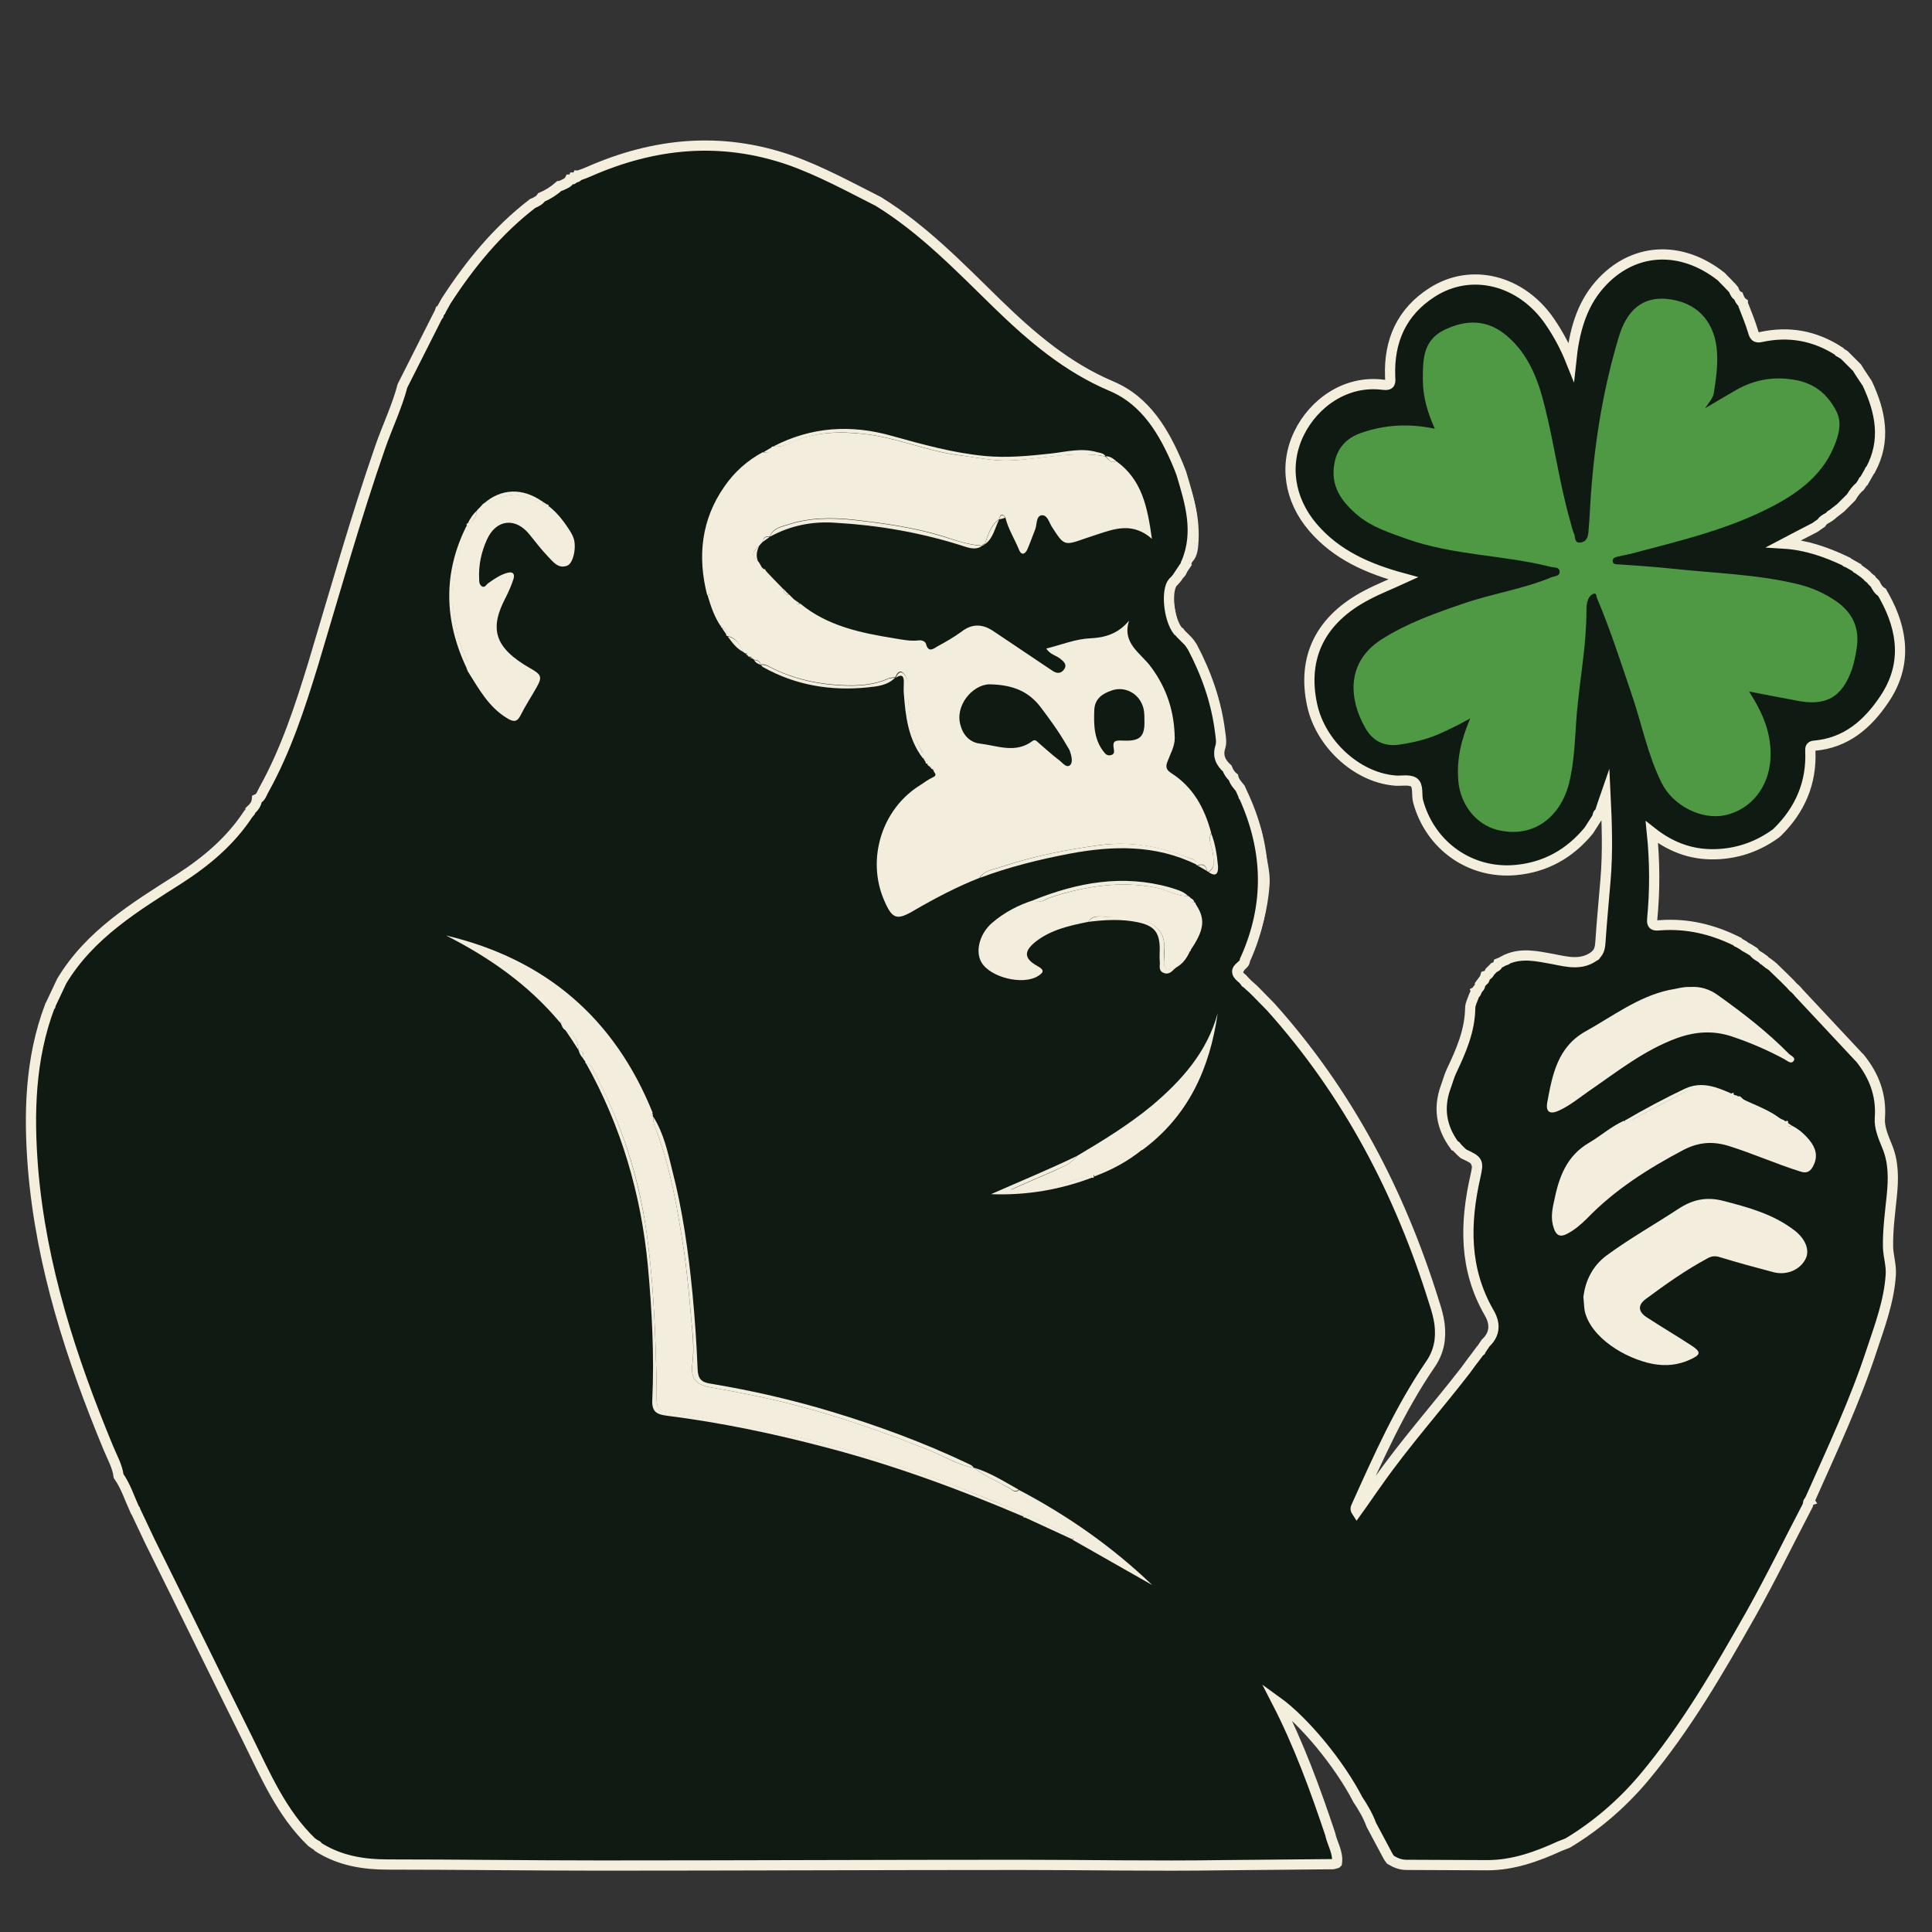 <?xml version="1.0" encoding="utf-8"?>
<svg version="1.1" id="Layer_1" xmlns="http://www.w3.org/2000/svg" xmlns:xlink="http://www.w3.org/1999/xlink" x="0px" y="0px"
	 viewBox="0 0 566.9 566.9" style="enable-background:new 0 0 566.9 566.9;" xml:space="preserve">
<rect x="0" y="0" width="566.9" height="566.9" fill="#333333" stroke="none"/>
<style type="text/css">
	.st0{fill:#0F1B12;stroke:#F4EEDD;stroke-width:3;stroke-miterlimit:10;}
	.st1{fill:#0F1B12;}
	.st2{fill:#F3EDDD;}
	.st3{fill:#F3EDDD;}
	.st4{fill:#4F9944;}
</style>
<path class="st0" d="M546.1,109.8c0.6,0.9,1.2,1.8,1.8,2.7c3.9,8.3,5.6,16.7,1,25.3c-0.2,0.1-0.3,0.2-0.3,0.4
	c-0.5,0.9-1.1,1.9-1.6,2.8c-0.2,0-0.3,0.1-0.3,0.3c-0.3,0.5-0.6,1-0.9,1.4c0,0,0,0,0,0c-1.1,0.9-1.9,2-2.6,3.2c-1,1-2.1,2.1-3.1,3.1
	c-0.9,0.7-1.8,1.4-2.7,2.1c-0.2,0-0.3,0.1-0.3,0.3c-0.9,0.7-2.1,1-2.7,2.1c0,0,0,0,0,0c-0.4,0.3-0.8,0.5-1.2,0.8
	c-0.2,0.2-0.4,0.3-0.7,0.5c-3,1.6-6.1,3.1-9.1,4.7c6.6,0.4,12.5,2.5,18.2,5.2c0,0.2,0.2,0.3,0.3,0.2c0.9,0.5,1.9,1.1,2.8,1.6
	c0,0.2,0.1,0.3,0.3,0.3c0.7,0.5,1.4,1,2.1,1.5c0.2,0.2,0.4,0.4,0.6,0.5c0.3,0.3,0.5,0.6,0.8,0.8c0.2,0.1,0.3,0.3,0.5,0.4
	c0,0,0,0,0,0c0.1,0.2,0.3,0.4,0.4,0.5c0.3,0.3,0.5,0.5,0.8,0.8c0,0,0,0,0,0c0.5,1,1,1.9,2,2.5l0,0c0.2,0.4,0.5,0.8,0.7,1.2
	c5.6,10.1,6.7,20.3,0,30.2c-4.9,7.3-11.2,12.8-20.5,13.6c-1.3,0.1-1.2,0.8-1.2,1.6c0.4,9.3-3,17.2-9.6,23.7
	c-0.2,0.2-0.4,0.4-0.7,0.6c0,0,0,0,0,0c-4.9,3.5-10.3,5.5-16.3,5.9c-7.3,0.5-13.8-1.6-19.9-6.4c0.9,8.8,0.9,17.2,0.1,25.5
	c-0.2,2.1,1,1.9,2.3,1.8c8-0.6,15.4,1.2,22.5,4.7c0,0.2,0.2,0.3,0.4,0.3c0.6,0.3,1.1,0.7,1.7,1c0,0,0.2,0.2,0.2,0.2
	c0.9,0.5,1.8,1,2.7,1.6l0,0c0.6,1,1.8,1.4,2.7,2.1c0,0.2,0.1,0.3,0.3,0.3c0.4,0.3,0.8,0.7,1.2,1c0,0,0.1,0,0.1,0
	c0.5,0.4,1,0.7,1.4,1.1c0,0,0,0,0,0c1.1,1.1,2.2,2.1,3.3,3.2c0.6,0.6,1.2,1.2,1.8,1.8c0.3,0.3,0.5,0.6,0.8,0.9
	c0.2,0.1,0.3,0.3,0.5,0.4c0,0,0,0,0,0c0.2,0.2,0.4,0.4,0.6,0.6c0,0,0,0,0,0c0.2,0.2,0.3,0.4,0.5,0.6c0,0,0,0,0,0
	c5.7,6.1,11.5,12.3,17.2,18.4c0.2,0.2,0.4,0.5,0.7,0.7l0,0c4.2,5.2,6.4,10.9,5.9,17.7c-0.2,2.7,1,5.5,2.1,8.2
	c2,4.7,1.9,9.7,1.4,14.6c-0.5,5-1.2,10-1.1,15.1c0.1,2.7,1,5.3,0.8,8.1c-0.5,7.7-3.2,14.9-5.6,22.1c-4.9,15-11.6,29.2-18,43.6
	c-0.1,0.1-0.2,0.3-0.1,0.5c-0.6,0.2-0.6,0.8-0.6,1.3c-5.6,10.7-10.9,21.6-16.8,32.1c-9.4,16.6-19,33.2-31.3,47.9
	c-6.4,7.6-13.9,14.1-22.4,19.2c-0.8,0.3-1.5,0.6-2.3,0.9c-6.8,3.1-13.7,5.6-21.3,5.6c-7.9,0-15.8-0.1-23.7-0.1
	c-1.8,0-3.2-0.6-4.7-1.5c-0.3-0.4-0.6-0.8-0.8-1.2c-1.6-3-3.2-6-4.8-9l0,0c-1-2.7-2.4-5.1-4-7.5c-5.3-10.3-15.6-22.9-23.8-28.8
	c6.6,12.8,11.3,25.8,15.7,38.9c0.6,2.9,2.4,5.4,2,8.5c0,0-0.1,0.1-0.1,0.1c-0.4,0.1-0.8,0.3-1.2,0.3c-10.8,0.1-21.6,0.2-32.4,0.3
	c-19.7,0.3-39.5-0.1-59.2-0.1c-41.1,0-82.2,0.2-123.4,0.2c-20.7,0-41.4-0.3-62.2-0.3c-7.1,0-13.8-1.1-19.9-4.8
	c-0.2-0.1-0.4-0.3-0.6-0.4c0,0-0.2-0.2-0.2-0.2c0-0.2-0.1-0.2-0.2-0.2c-0.5-0.3-1-0.6-1.5-1c-8.8-8.5-13.5-19.6-18.8-30.3
	c-9.6-19.3-19-38.6-28.6-57.9c-1.4-3-2.9-6.1-4.3-9.1c0-0.1,0-0.3-0.2-0.3c-1.5-3.3-2.6-6.8-4.7-9.8c0,0,0,0,0,0
	c-0.4-3-1.9-5.5-3-8.2c-10.9-26.3-19.7-53.3-22.1-81.9c-1.3-16.2-0.9-32.3,4.9-47.7c0.2-0.1,0.3-0.2,0.2-0.4c1.1-2.3,2.2-4.7,3.3-7
	c8.3-13.8,21.6-21.8,34.6-30.1c7.9-5.1,14.9-11,20.1-18.9c0.2-0.2,0.3-0.4,0.5-0.6c0.2-0.1,0.2-0.3,0.2-0.5c1-0.9,1.8-1.9,1.9-3.3
	c0,0,0,0,0,0c1.2-0.5,1.4-1.7,2-2.7c6.5-11.7,10.6-24.3,14.5-37c6.4-21.3,12.4-42.7,19.7-63.7c2.1-6,4.9-11.8,6.5-17.9c0,0,0,0,0,0
	c3.5-6.9,6.9-13.7,10.4-20.6c0.2,0,0.2-0.1,0.2-0.3c0.1-0.3,0.3-0.6,0.4-0.9c0.2,0,0.3-0.2,0.3-0.4c0.5-0.9,1-1.8,1.5-2.7
	c7-10.8,15.1-20.7,25.4-28.6c1-0.4,2-0.9,2.6-1.8c0,0,0,0,0,0c1.9-0.8,3.6-1.9,5.2-3.3c0.2,0,0.3,0,0.5-0.1c1-0.5,2.1-0.8,2.6-1.8
	c0.2,0,0.4,0,0.5-0.1c0.5,0.1,0.6-0.2,0.7-0.5c0.2,0,0.4,0,0.5-0.1c0.5,0.1,0.6-0.2,0.7-0.5c0.2,0,0.4,0,0.5-0.1
	c0.9-0.3,1.7-0.6,2.6-1c19.3-8.5,38.9-10.4,59.1-3.4c9,3.2,17.4,7.8,25.9,12.1c13.3,8.2,24,19.4,35.1,30.2
	c9.9,9.6,20.3,18.5,33.3,24c10.2,4.3,15.5,13.5,19.6,23.2c0.3,0.8,0.6,1.5,0.9,2.3c2.6,8.6,5.3,17.3,1.5,26.3
	c-0.1,0.1-0.2,0.3-0.1,0.5c-0.9,1.3-1.7,2.6-2.6,3.9c-0.2,0.2-0.3,0.4-0.5,0.6c-0.2,0.2-0.4,0.5-0.7,0.7c0,0,0,0,0,0
	c-2.1,2.4-1.3,10.8,1.4,14.3c0.2,0.1,0.3,0.3,0.5,0.4c0,0,0,0,0,0c0.1,0.2,0.3,0.3,0.4,0.5c0.7,0.7,1.4,1.4,2.1,2.1
	c0.2,0.2,0.3,0.4,0.5,0.6c0.3,0.4,0.5,0.8,0.8,1.2c4.1,7.8,7,16,8.1,24.8c0.2,1.5,0.5,3.1,0.1,4.4c-0.9,2.7,0.1,4.7,2,6.4
	c0.4,1,0.9,1.9,1.8,2.6c0,0,0,0,0,0c0.3,1.3,1.2,2.2,2,3.2c0,0,0,0,0,0c0.3,0.7,0.6,1.3,0.9,2c0,0.2,0,0.3,0.2,0.4
	c7.2,15.9,7.6,31.8,0.4,47.8c-0.1,0.1-0.2,0.3-0.1,0.5c-0.3,1.6-4,2.3-1.3,4.7c0.2,0.2,0.4,0.4,0.6,0.5c0.3,0.3,0.5,0.6,0.8,0.9
	c0,0.2,0.1,0.3,0.3,0.3c0.8,0.8,1.7,1.5,2.5,2.3l0.1-0.1c0,0-0.1,0.1-0.1,0.1c1.6,1.6,3.1,3.2,4.7,4.8
	c22.6,25.2,37.9,54.4,47.9,86.6c0.7,2.1,1.3,4.2,1.6,6.4c0.5,4.2-0.1,8-2.6,11.7c-9,13.1-15.4,27.6-21.9,42
	c-0.2,0.4-0.2,0.8,0.2,1.4c2.1-2.9,4.1-5.9,6.2-8.8c8-11.4,17.3-21.8,25.8-32.8c0.9-1.2,1.7-2.4,2.6-3.5c0.5-0.7,1-1.3,1.5-2
	c0.2,0,0.3-0.1,0.3-0.3c0.5-0.7,0.9-1.4,1.4-2.1l0,0c2.9-2.7,2.9-5.8,1-9c-7.3-12.7-7.1-26.1-4-39.8c1-4.5,0.9-4.7-3.4-6.7
	c0,0,0,0,0,0c-0.2-0.2-0.5-0.4-0.7-0.6c0,0,0,0,0,0c-0.3-0.3-0.6-0.6-0.9-0.9c0,0-0.2-0.2-0.2-0.2c-0.1-0.2-0.2-0.3-0.4-0.4
	c0-0.2-0.1-0.3-0.3-0.3l-0.2-0.1c-3.9-5.3-4.8-11-2.6-17.1c0.6-1.6,1-3.2,1.7-4.7c2.8-5.9,5.4-11.8,5.5-18.5c0-1.2,0.7-2.4,1.1-3.6
	c0.1-0.2,0.2-0.5,0.3-0.7c0.3,0,0.4-0.2,0.3-0.5c0.2-0.1,0.3-0.2,0.3-0.4c0,0,0.1-0.2,0.1-0.2c0.3-0.5,0.9-0.8,0.8-1.5
	c0.3-0.4,0.5-0.7,0.8-1.1c0.7-0.2,0.5-0.9,0.7-1.4c0,0,0,0,0,0c0.7-0.2,1.1-0.6,1.4-1.3c0.4-0.4,0.8-0.8,1.2-1.2
	c0.7-0.2,1.1-0.6,1.3-1.3c0,0,0,0,0,0c0.2-0.1,0.5-0.1,0.7-0.2c0.2-0.1,0.3-0.2,0.5-0.3c0.3-0.1,0.6-0.3,0.8-0.4
	c0.2,0.1,0.3,0,0.4-0.2c4.5-2,9-0.9,13.5-0.1c4.1,0.8,8.4,2,12.3-0.9c0.2,0,0.3-0.1,0.3-0.3c1.1-1,1.3-2.3,1.4-3.7
	c0.4-6.1,1-12.2,1.5-18.3c0.7-8.3,0.4-16.6,0-24.9c-0.6,1.7-1.1,3.5-1.7,5.2c0,0,0,0,0,0c-0.6,0.2-0.6,0.8-0.7,1.3c0,0,0,0,0,0
	c-0.8,1.3-1.7,2.6-2.5,3.9c-5.6,6.8-12.7,10.8-21.5,11.6c-13.3,1.2-25.1-7.2-28.6-20.2c-0.5-1.9,0.2-4.6-1.3-5.6
	c-1.5-0.9-3.9-0.2-5.9-0.5c-11-1.1-21.5-10.9-23.9-22.2c-3-14,2.5-25.1,16.1-32.2c3.4-1.8,7-3.2,10.7-4.9
	c-10.3-2.8-19.6-6.8-26.6-15c-6.9-8.1-8.5-18.4-4-27.6c4.3-8.8,13.7-15.6,24.6-14.2c2.4,0.3,2.2-0.8,2.1-2.4
	c-0.4-10.5,3.4-19,12.3-24.7c11.5-7.4,26.2-3.6,34.5,8.5c2.4,3.5,4.5,7.3,6.3,11.8c0.9-8.6,2.9-16.3,8.3-22.5
	c9.6-11,23.8-11.9,35.8-2.4c0.8,0.9,1.7,1.7,2.5,2.6c0.4,0.4,0.8,0.8,1.1,1.2c0.3,0.8,0.6,1.5,1.4,1.9c0,0,0,0,0,0
	c0.3,0.8,0.6,1.5,1.3,2c0,0.2,0,0.3,0.1,0.5c1,2.6,2.1,5.2,2.9,7.9c0.4,1.4,0.8,1.9,2.3,1.6c8.2-1.8,15.8-0.4,22.8,4.1
	c0,0.2,0.1,0.3,0.3,0.3c0.5,0.3,0.9,0.6,1.4,0.9c1.2,1.2,2.5,2.5,3.7,3.7C545.6,109,545.8,109.4,546.1,109.8z"/>
<path class="st1" d="M220.7,193.2L220.7,193.2c0.2,0.1,0.5,0.3,0.7,0.5l0,0c0.4,0.8,1.1,1.1,1.9,1.4l0,0c0.3,0.3,0.6,0.6,0.9,0.8
	c9.6,5.3,19.9,7,30.6,5.9c2.8-0.3,5.9-0.7,8.1-2.9l0,0c1.6-1.1,2.5-0.8,2.5,1.3c0,1-0.1,2.1,0,3.1c0.5,6.8,1.3,13.5,5.6,19.1l0,0
	c0.3,0.5,0.6,1,0.9,1.5c0,0.2,0.1,0.3,0.4,0.3l0.1,0.1c0.1,0.2,0.3,0.3,0.4,0.5c0.3,0.3,0.6,0.5,0.8,0.8l0,0
	c0.2,0.2,0.4,0.4,0.6,0.6c0.4,0.7,1.2,1.3-0.2,1.9c-1.3,0.6-2.5,1.5-3.7,2.3c-11.2,6.9-15.8,21.6-10.6,33.7c2.4,5.6,3.7,6.2,8.9,3
	c6.1-3.7,12.4-6.9,19.1-9.5c8.6-3.2,17.4-5.4,26.3-7.1c12.7-2.4,25.3-2.7,37.3,3.2c0,0.2,0.2,0.3,0.4,0.2c0.9,0.5,1.9,1.1,2.8,1.6
	c0,0.2,0.2,0.3,0.4,0.3c2.1,1.4,2.9,0.6,2.7-1.6c-0.3-3.3-0.8-6.6-2-9.7c-1.9-7.2-5.3-13.5-11.8-17.6c-1.5-1-1.6-1.8-1-3.4
	c0.8-2.2,2.2-4.3,2.1-6.8c-0.1-7.7-2.4-14.6-6.9-20.8c-3-4.1-8.8-6.9-6.5-13.7c-3.1,3.8-7,5-11.4,5.2c-4.4,0.2-8.5,1.9-12.9,3
	c1.1,1.7,2.8,2,4,2.9c1,0.8,2.3,1.6,1.3,3.1c-0.8,1.3-2.2,1.5-3.5,0.5c-0.7-0.5-1.4-0.9-2.1-1.4c-5.1-3.4-10.1-6.8-15.2-10.2
	c-3.1-2.1-6.1-2.2-9.3,0.1c-2.2,1.6-4.6,3-7,4.3c-1.2,0.7-2.8,2.1-3.5-0.7c-0.2-0.8-1.2-1.1-2.1-1c-2.5,0.2-4.8-0.3-7.2-0.6
	c-9.9-1.5-19.6-3.6-27.6-10.2c-0.4-0.3-0.7-0.6-1.1-0.8l0,0.1c-0.3-0.2-0.5-0.4-0.8-0.6c-0.4-0.4-0.8-0.8-1.2-1.2
	c-0.5-0.5-1.1-1-1.6-1.6l-0.1-0.1c-1.8-1.9-3.6-3.7-5.4-5.6c0-0.2-0.1-0.3-0.3-0.3c-0.3-0.3-0.6-0.5-0.9-0.8
	c-0.2-0.4-0.5-0.8-0.7-1.2c-0.9-1.7-0.6-3.4,0.2-5c0.4-0.4,0.8-0.8,1.1-1.2c0.6-0.5,1.3-0.9,1.9-1.4l0,0c6-3.3,12.5-4.6,19.4-4.2
	c12.4,0.7,24.5,2.8,36.4,6.5c2.1,0.7,4.3,1.8,6.6,0.3l0,0c0.3-0.2,0.5-0.3,0.8-0.5c0-0.1-0.1-0.1-0.1-0.2c0,0.1,0.1,0.1,0.1,0.2
	c2.4-1.8,2.8-4.8,4.2-7.3c0,0,0,0,0,0c0.6-0.2,1.2-0.3,1.8-0.5c0.8,3.4,2.7,6.3,4,9.5c0.7,1.6,1.7,1.5,2.4,0c0.9-2,1.6-4.1,2.4-6.1
	c0.5-1.4,0.2-3.7,1.8-4c1.7-0.3,2.1,2,3,3.3c3.6,5.6,3.6,5.6,9.8,3.5c1.2-0.4,2.4-0.8,3.6-1.2c5.2-1.7,10.5-3.6,16,1.3
	c-1.3-9.4-2.9-17.5-10.5-22.8c-0.9-0.8-1.9-1.5-3.1-1.4l0,0c-0.6-0.9-1.5-1-2.4-1.3c-4.6-1.4-9.2-0.2-13.8,0.4
	c-6.4,0.7-12.8,1.3-19.2,0.7c-9.3-0.9-18.3-3.4-27.3-5.9c-12-3.3-23.6-2.7-34.8,3.1c0,0-0.2,0.1-0.2,0.1c-0.9,0.5-1.8,1.1-2.7,1.6
	c-4.6,2.4-8.3,5.9-11.2,10c-6.8,9.7-8,20.5-5.1,31.9c1,3.4,2.1,6.7,4.2,9.6l0,0c0.5,0.7,0.9,1.4,1.4,2.1c0,0.2,0.1,0.3,0.3,0.3
	c1.2,1.9,2.6,3.6,4.6,4.6c0.2,0.2,0.4,0.3,0.6,0.5c0.3,0.3,0.7,0.6,1,0.9l0.2,0.1C220.1,193,220.4,193.1,220.7,193.2z"/>
<path class="st1" d="M161,148.4c0-0.2-0.1-0.4-0.3-0.4c-0.5-0.3-1-0.6-1.4-0.9l0,0c-6-4.2-12.4-3.9-17.4,0.7
	c-0.6,0.6-1.2,1.2-1.8,1.9c-1.3,1.1-2.1,2.5-2.8,3.9c-0.2,0-0.3,0.2-0.3,0.4c-7.1,14-6.7,28.1,0,42.1c0.2,0.4,0.3,0.8,0.5,1.1
	c3.3,5,6.2,10.3,11.5,13.6c1.8,1.1,2.9,1.1,3.9-1c1.4-2.8,3.2-5.4,4.7-8.2c1.7-3.1,1.2-3.7-1.9-5.5c-10.7-6.1-12-11.7-7.2-20.8
	c0.9-1.8,1.8-3.6,2.3-5.5c0.4-1.4-0.1-2.2-1.9-1.7c-2.1,0.6-3.8,1.7-5.5,3c-0.6,0.4-1,1.4-1.8,1c-0.8-0.4-0.9-1.3-0.9-2.2
	c-0.2-4.1,0.7-7.9,2.3-11.6c2.7-6,8.5-6.6,12.6-1.3c1.6,2.1,3.2,4.2,5.1,6.1c1.5,1.6,3.1,3.8,5.8,2.9c1.9-0.7,2.8-5.6,1.9-8.1
	c-0.2-0.6-0.5-1.2-0.8-1.7C165.7,153.3,163.8,150.6,161,148.4L161,148.4z"/>
<path class="st1" d="M523.9,329.1c-0.2-0.1-0.5-0.1-0.7-0.2l0,0c-3.7-3.3-8.5-4.7-12.8-6.9c-0.1-0.1-0.3-0.2-0.4-0.1
	c-0.3-0.8-1.1-0.5-1.6-0.9c-0.1-0.1-0.2-0.2-0.3-0.1c-4.3-1.9-8.8-3.7-13.5-1.5c-6.1,2.9-12.1,6-17.9,9.5l0,0
	c-0.2,0-0.4,0.1-0.5,0.2c-3.7,1.7-6.6,4.4-10.1,6.4c-6.7,3.9-9,10.2-10.3,17.2c-0.5,2.6-0.9,5.1-0.1,7.8c0.8,2.3,2,2.8,4,1.7
	c2.2-1.1,4.1-2.7,5.7-4.4c8.3-8.5,18-14.7,28.4-20.2c4.5-2.4,8.5-2.7,13.4-1.1c7,2.2,13.7,5.2,20.7,7.4c2.3,0.7,3.3-0.1,4.1-1.9
	c1.2-2.7,0.5-5.2-1.3-7.3c-1.4-1.7-3.1-3.2-5.1-4.2c-0.4-0.3-0.9-0.6-1.3-0.9C524.4,329.1,524.2,329,523.9,329.1z"/>
<path class="st1" d="M164.7,300.6L164.7,300.6c0.2,0.7,0.6,1.5,1.3,1.9l0,0c1.3,1.9,2.5,3.9,3.8,5.8l0,0c0.2,1,0.7,1.8,1.4,2.5l0,0
	c0.2,0.3,0.4,0.6,0.6,0.8c-0.1,0.2,0,0.3,0.1,0.4c10.4,18.5,16.2,38.5,18.2,59.6c1.2,13,1.9,26.2,1.3,39.3c-0.2,3.6,1.3,4.3,4.2,4.7
	c15.9,2,31.6,5.3,47.1,9.4c19.7,5.2,38.8,12.2,57.6,20.2c0.1,0.1,0.2,0.2,0.3,0.2c4.7,2.2,9.4,4.4,14,6.6
	c7.8,4.4,15.6,8.9,23.4,13.3c-11.7-11.3-24.9-20.4-39.1-27.9c-4.3-2.4-8.5-5.1-13.3-6.5l0,0c-0.4-0.8-1.3-1-2-1.4
	c-12.9-6.1-26.2-11-39.8-15.1c-11.6-3.5-23.5-6.2-35.4-8.2c-2.7-0.5-3.7-1.4-3.8-4.3c-0.3-7.4-0.8-14.7-1.5-22.1
	c-1.1-12.3-2.9-24.4-6-36.4c-1.4-5.3-2.5-10.8-5.5-15.5c0,0,0,0,0,0c-0.1-0.4-0.1-0.8-0.2-1.2c-11.2-27.8-31.5-45.1-60.6-52
	c12.6,6.4,24.1,14.4,33.3,25.4C164.4,300.1,164.6,300.3,164.7,300.6z"/>
<path class="st1" d="M349.3,263.5c-0.2-0.2-0.5-0.4-0.7-0.6l0,0c-1.4-1.5-3.4-1.9-5.3-2.4c-13.8-3.9-27-1.6-40,3.7
	c-4.5,1.4-8.7,3.6-12.3,6.7c-3.7,3.2-5,8.3-3.1,11.6c2.6,4.4,12,6.7,16.4,4.1c2.2-1.3,1.9-2-0.1-3.1c-3.9-2.2-4-4.4-0.4-7.1
	c4.5-3.5,10-4.7,15.4-5.8c4.8-0.6,9.6-0.9,14.4,0.1c4.9,1,6.5,2.9,6.5,7.9c0,1.2-0.1,2.3,0,3.5c0.1,1.2-0.7,2.8,1.2,3.5
	c1.6,0.6,2.4-0.5,3.4-1.5l0,0c2.3-1,3.6-2.9,4.5-5.1l0,0c4.3-6.3,4.6-9.5,1.3-14.2l0,0C350.3,264.1,349.9,263.7,349.3,263.5
	L349.3,263.5z"/>
<path class="st1" d="M321.1,345.2c5.1-1.9,9.8-4.5,14-7.9c13.6-10,19.9-24,22.2-40.2c-3.1,11.5-10.6,19.8-19.4,27.2
	c-6.8,5.7-14.4,10.2-21.9,14.7c-8.3,4-16.8,7.6-25.2,11.2c10.4,0.4,20.3-1.3,30-5l0.3,0L321.1,345.2z"/>
<path class="st1" d="M513.2,202.9c5.1,1,9.3,1.8,13.5,2.7c8.9,1.9,13.9-0.8,16.7-9.4c0.6-1.9,1-3.9,1.3-5.9
	c0.9-5.8-1.1-10.4-5.9-13.7c-3.6-2.5-7.5-4.2-11.8-5.2c-11.9-2.7-24.1-3.1-36.1-4.4c-5.3-0.6-10.7-0.9-16.1-1.3
	c-0.7-0.1-1.6,0-1.7-1c0-0.9,0.9-1.1,1.6-1.3c1.2-0.3,2.5-0.5,3.7-0.8c14.3-3.8,28.7-7.1,41.9-14.1c8-4.3,14.9-9.6,18.2-18.5
	c1.2-3.2,1.7-6.4,0.1-9.5c-2.4-4.6-6-7.7-11.4-8.8c-6.4-1.3-12.4-0.3-18,2.9c-2.8,1.6-5.5,3.2-9,5.3c1.4-2,2.4-3.1,2.6-4.6
	c0.7-4.4,1.3-8.7,0.8-13.2c-1-8.3-6.2-13.5-14.7-14.3c-7-0.6-11.6,3.2-14.1,11.5c-4.8,16.1-7.3,32.5-8.3,49.2
	c-0.2,2.5-0.4,5.1-0.5,7.6c-0.1,1.6-0.7,3-2.4,3.2c-1.7,0.2-1.3-1.6-1.8-2.5c-0.5-1.1-0.8-2.4-1.1-3.6c-3.2-11.1-4.7-22.5-7.5-33.7
	c-2-7.8-4.8-15.4-11.2-20.9c-5.7-4.8-11.8-4.9-18.3-1.7c-6.4,3.1-6.4,8.8-6.3,14.6c0,5,1.4,9.7,3.5,14.4c-7.6-1.6-14.8-1.2-21.8,1.3
	c-4.1,1.5-6.7,4.2-7.6,8.6c-1.4,6.9,2.1,11.6,6.9,15.6c4.1,3.4,9.2,5,14.2,6.8c13.6,4.8,28.3,4.7,42.2,8.2c1,0.3,2.5,0,2.7,1.2
	c0.3,1.7-1.5,1.5-2.4,1.9c-8.4,3.5-17.5,4.8-26.1,7.8c-8.2,2.8-16.3,5.7-23.7,10.4c-10.9,7-9.2,18.1-5,25.6c2.2,4,5.5,5.9,10.2,5.3
	c4-0.6,7.8-1.5,11.6-3.1c2.9-1.3,5.8-2.6,9.2-4.6c-2.7,6.2-4,12-3.5,18.2c0.6,7,5.2,12.9,11.4,14.5c10.7,2.8,18.5-3.9,21-13.3
	c1.8-6.9,1.7-14,2.4-21.1c0.9-9.9,2.8-19.8,2.8-29.8c0-1.4,0.1-2.8,0.8-4c0.3-0.5,0.9-1,1.4-1.1c0.9-0.1,0.7,0.8,0.9,1.3
	c3.9,9.1,6.9,18.6,10.1,28c3,8.7,4.7,17.8,8.8,26.1c3.3,6.8,11.8,11.1,18.7,9.6c7.7-1.7,12.8-8.3,13.3-16.5
	C519.9,215.6,517.5,209.5,513.2,202.9z"/>
<path class="st1" d="M464.6,380.5c0.2,1.9,0.1,3,0.4,4.2c1.9,7.8,11.8,14,19.9,15.5c3.8,0.7,7.6,0.4,11.1-1.3
	c3.1-1.5,3.2-2.2,0.3-4.1c-4.3-2.8-8.7-5.4-13-8.2c-2.6-1.7-2.7-3.7-0.3-5.5c5.7-4.3,11.6-8.4,17.9-11.8c1.2-0.6,2.3-0.9,3.8-0.4
	c5.2,1.6,10.4,3,15.7,4.4c4,1,7.9-0.6,9.4-3.9c1.3-2.6,0-5.9-3.3-8.4c-6.1-4.7-13.4-6.7-20.7-8.6c-5-1.3-9-0.6-13.3,2.3
	c-7,4.6-14.4,8.7-21.1,13.7C467.1,371.6,465.2,376.1,464.6,380.5z"/>
<path class="st1" d="M496,289.6c-2.2-0.1-4.2,0.6-6.2,1c-9.1,2-16.5,7.7-24.4,12.1c-8.3,4.6-9.8,12.8-11.3,20.9
	c-0.5,2.9,0.9,3.5,3.6,2.3c3.2-1.5,5.8-3.8,8.7-5.7c8.3-5.7,16.2-12,25.8-15.5c5.3-1.9,10.5-2.3,16-0.5c5.4,1.8,10.5,4,15.5,6.7
	c0.8,0.4,1.9,1.6,2.7,0.5c0.7-1-0.8-1.5-1.4-2.1c-6.3-6.5-13.4-11.9-20.7-17.1C501.8,290.4,499,289.4,496,289.6z"/>
<path class="st2" d="M429.9,339.1c4.3,2,4.4,2.2,3.4,6.7c-3.1,13.7-3.3,27.1,4,39.8c1.9,3.3,1.9,6.3-1,9c3.2-6.6-1.9-11.5-3.6-17.1
	c-1.2-4.1-2.3-8.2-2.3-12.6c-0.1-5,0.1-10,0.7-14.9c0-0.3-0.1-0.7,0.1-0.9C433.1,345.4,432.7,342.1,429.9,339.1z"/>
<path class="st2" d="M365.7,282c7.2-16,6.8-31.9-0.4-47.8c1.1-0.3,1.3,0.7,1.5,1.3c1.3,3.5,3.3,6.7,3.8,10.6
	c0.6,4.6,2.3,9.1,1.9,13.8c-0.5,6.9-2.3,13.5-4.9,19.9C367.3,280.7,367,281.9,365.7,282z"/>
<path class="st2" d="M348.6,165.7c3.8-9,1.1-17.6-1.5-26.3c-0.2-0.8-0.6-1.6-0.9-2.3c0.6-0.4,0.8-0.1,1.1,0.5
	c2.9,7.2,5,14.5,4.3,22.4C351.4,162.3,350.9,164.6,348.6,165.7z"/>
<path class="st2" d="M128.9,93.2c-3.5,6.9-6.9,13.7-10.4,20.6c-0.1-2.1,0.7-4,1.6-5.7c2.2-4.6,4.6-9,6.9-13.5
	C127.4,93.7,127.4,92.4,128.9,93.2z"/>
<path class="st2" d="M346,185.7c-2.7-3.5-3.5-11.9-1.4-14.3C343.5,176.3,345.5,180.9,346,185.7z"/>
<path class="st2" d="M373.2,296c-1.6-1.6-3.1-3.2-4.7-4.8C371.6,291.4,372.4,293.7,373.2,296z"/>
<path class="st2" d="M364.3,287.2c-2.8-2.4,1-3.1,1.3-4.7C366,284.3,364,285.5,364.3,287.2z"/>
<path class="st2" d="M345.8,170.1c0.9-1.3,1.7-2.6,2.6-3.9C348.5,168.1,347.9,169.6,345.8,170.1z"/>
<path class="st2" d="M131.3,88.9c-0.5,0.9-1,1.8-1.5,2.7C129.2,90.1,129.6,89.2,131.3,88.9z"/>
<path class="st2" d="M362.3,228.8c-0.9-0.7-1.5-1.6-1.8-2.6C362.4,226.1,362.2,227.6,362.3,228.8z"/>
<path class="st2" d="M364.2,232c-0.8-1-1.6-1.9-2-3.2C363.9,229.2,364.5,230.3,364.2,232z"/>
<path class="st2" d="M368.5,291.2c-0.8-0.8-1.7-1.5-2.5-2.3C367.7,288.7,368.3,289.8,368.5,291.2z"/>
<path class="st2" d="M434.5,397c-0.5,0.7-1,1.3-1.5,2C432.8,397.7,432.9,396.7,434.5,397z"/>
<path class="st2" d="M349.1,188.7c-0.7-0.7-1.4-1.4-2.1-2.1C348.6,186.4,348.9,187.4,349.1,188.7z"/>
<path class="st2" d="M436.2,394.5c-0.5,0.7-0.9,1.4-1.4,2.1C434.4,395.3,434.9,394.7,436.2,394.5z"/>
<path class="st2" d="M437.6,285.9c-0.2,0.7-0.7,1.1-1.4,1.3C436.2,286.3,436.7,285.9,437.6,285.9z"/>
<path class="st2" d="M434.8,289.6c0.1,0.7-0.5,1-0.8,1.5C433.6,290.3,433.9,289.8,434.8,289.6z"/>
<path class="st2" d="M365.1,233.9c-0.3-0.7-0.6-1.3-0.9-2C365.2,232.2,365.8,232.8,365.1,233.9z"/>
<path class="st2" d="M440.1,283.3c-0.2,0.7-0.6,1.1-1.3,1.3C438.7,283.8,439.2,283.3,440.1,283.3z"/>
<path class="st2" d="M350.4,190.5c-0.3-0.4-0.5-0.8-0.8-1.2C350.4,189.4,351.3,189.3,350.4,190.5z"/>
<path class="st2" d="M530.8,442c0-0.5,0-1.1,0.6-1.3C531.1,441.1,532.2,442.1,530.8,442z"/>
<path class="st2" d="M442.1,282.5c-0.3,0.1-0.6,0.3-0.8,0.4C441.1,281.9,441.6,282.3,442.1,282.5z"/>
<path class="st2" d="M365.7,288.6c-0.3-0.3-0.5-0.6-0.8-0.9C365.4,287.8,366,287.8,365.7,288.6z"/>
<path class="st2" d="M428.3,337.6c0.3,0.3,0.6,0.6,0.9,0.9C428.7,338.5,428.2,338.4,428.3,337.6z"/>
<path class="st2" d="M436.3,287.1c-0.1,0.5,0,1.2-0.7,1.4C435.6,287.9,435.7,287.4,436.3,287.1z"/>
<path class="st2" d="M433.2,292.1c-0.1,0.2-0.2,0.5-0.3,0.7c-0.1-0.3-0.2-0.5-0.2-0.8C432.9,292.1,433.1,292.1,433.2,292.1z"/>
<path class="st2" d="M129.5,92c-0.1,0.3-0.3,0.6-0.4,0.9C128.9,92.4,128.6,91.9,129.5,92z"/>
<polygon class="st2" points="346.6,186.1 346.5,186.1 346.7,186 "/>
<path class="st2" d="M427.3,336.7l0.2,0.1c-0.1,0.1-0.1,0.1-0.2,0.1c0,0-0.1-0.1-0.1-0.1C427.2,336.8,427.3,336.7,427.3,336.7z"/>
<polygon class="st2" points="527.7,291 527.6,290.9 527.8,290.8 "/>
<path class="st2" d="M433.9,291.3c0,0.2-0.1,0.3-0.3,0.4C433.3,291.3,433.6,291.2,433.9,291.3z"/>
<path class="st2" d="M429.2,338.5c0.2,0.2,0.5,0.4,0.7,0.6C429.7,338.9,429.4,338.7,429.2,338.5z"/>
<path class="st2" d="M528.2,291.6C528.2,291.6,528.2,291.5,528.2,291.6c0-0.1,0.1-0.2,0.1-0.2C528.3,291.4,528.2,291.5,528.2,291.6z
	"/>
<path class="st2" d="M344.6,171.4c0.2-0.2,0.4-0.5,0.7-0.7C345,170.9,344.8,171.2,344.6,171.4z"/>
<path class="st2" d="M168.8,52.7c-0.1,0.3-0.3,0.6-0.7,0.5C168.3,53,168.5,52.8,168.8,52.7z"/>
<path class="st2" d="M546,310.7c-0.2-0.2-0.4-0.5-0.7-0.7C545.6,310.2,545.8,310.5,546,310.7z"/>
<path class="st2" d="M440.7,283.2c-0.2,0.1-0.5,0.1-0.7,0.2C440.2,283.1,440.4,282.9,440.7,283.2z"/>
<path class="st3" d="M93.5,542.3c0,0,0.2,0.2,0.2,0.2C93.4,542.7,93.4,542.6,93.5,542.3z"/>
<path class="st2" d="M170,52c-0.1,0.3-0.3,0.6-0.7,0.5C169.5,52.4,169.8,52.2,170,52z"/>
<path class="st2" d="M427.7,337.1c0.2,0.1,0.3,0.2,0.4,0.4C427.7,337.6,427.6,337.5,427.7,337.1z"/>
<path class="st4" d="M513.2,202.9c4.3,6.6,6.7,12.7,6.3,19.8c-0.5,8.2-5.6,14.8-13.3,16.5c-6.9,1.5-15.4-2.8-18.7-9.6
	c-4.1-8.3-5.8-17.4-8.8-26.1c-3.2-9.4-6.2-18.8-10.1-28c-0.2-0.5-0.1-1.5-0.9-1.3c-0.5,0.1-1.1,0.6-1.4,1.1c-0.7,1.2-0.8,2.6-0.8,4
	c0,10-1.9,19.8-2.8,29.8c-0.6,7-0.6,14.2-2.4,21.1c-2.5,9.4-10.3,16-21,13.3c-6.2-1.6-10.9-7.5-11.4-14.5
	c-0.5-6.1,0.8-11.9,3.5-18.2c-3.4,1.9-6.3,3.3-9.2,4.6c-3.7,1.6-7.6,2.5-11.6,3.1c-4.7,0.7-8.1-1.3-10.2-5.3
	c-4.2-7.5-5.9-18.6,5-25.6c7.4-4.7,15.5-7.6,23.7-10.4c8.6-3,17.7-4.3,26.1-7.8c1-0.4,2.7-0.3,2.4-1.9c-0.2-1.2-1.7-0.9-2.7-1.2
	c-13.9-3.5-28.5-3.3-42.2-8.2c-5-1.8-10.1-3.4-14.2-6.8c-4.8-4-8.3-8.7-6.9-15.6c0.9-4.4,3.5-7.1,7.6-8.6c7-2.5,14.2-2.9,21.8-1.3
	c-2.1-4.7-3.5-9.4-3.5-14.4c0-5.9,0-11.5,6.3-14.6c6.5-3.1,12.6-3.1,18.3,1.7c6.5,5.5,9.3,13.1,11.2,20.9
	c2.8,11.1,4.3,22.6,7.5,33.7c0.3,1.2,0.6,2.5,1.1,3.6c0.4,0.9,0,2.7,1.8,2.5c1.8-0.2,2.3-1.6,2.4-3.2c0.2-2.5,0.4-5.1,0.5-7.6
	c1-16.7,3.5-33.2,8.3-49.2c2.4-8.3,7.1-12.1,14.1-11.5c8.5,0.8,13.7,6.1,14.7,14.3c0.5,4.5-0.1,8.8-0.8,13.2
	c-0.2,1.5-1.2,2.6-2.6,4.6c3.5-2.1,6.3-3.7,9-5.3c5.6-3.2,11.6-4.2,18-2.9c5.3,1.1,8.9,4.1,11.4,8.8c1.7,3.1,1.1,6.3-0.1,9.5
	c-3.3,8.9-10.2,14.3-18.2,18.5c-13.2,7-27.6,10.3-41.9,14.1c-1.2,0.3-2.5,0.5-3.7,0.8c-0.7,0.2-1.6,0.3-1.6,1.3c0,1,0.9,1,1.7,1
	c5.4,0.4,10.7,0.7,16.1,1.3c12.1,1.3,24.2,1.6,36.1,4.4c4.3,1,8.2,2.7,11.8,5.2c4.8,3.4,6.8,7.9,5.9,13.7c-0.3,2-0.7,4-1.3,5.9
	c-2.9,8.6-7.8,11.3-16.7,9.4C522.5,204.7,518.3,203.9,513.2,202.9z"/>
<path class="st3" d="M327.5,135.3c7.6,5.4,9.2,13.5,10.5,22.8c-5.6-4.9-10.8-3-16-1.3c-1.2,0.4-2.4,0.8-3.6,1.2
	c-6.2,2.2-6.2,2.1-9.8-3.5c-0.8-1.3-1.3-3.5-3-3.3c-1.6,0.3-1.3,2.6-1.8,4c-0.8,2-1.5,4.1-2.4,6.1c-0.7,1.5-1.8,1.6-2.4,0
	c-1.3-3.2-3.2-6.1-4-9.5c-1-1.3-1.5-0.9-1.8,0.5c0,0,0,0,0,0c-2.5,1.8-3.3,4.6-4.2,7.3c0-0.1-0.1-0.1-0.1-0.2c0,0.1,0.1,0.1,0.1,0.2
	c-0.4-0.1-0.7,0.1-0.8,0.5c0,0,0,0,0,0c-4-0.2-7.9-1.6-11.6-2.8c-8.5-2.6-17.3-3.8-26-4.8c-6.5-0.7-13.1-0.7-19.4,1.4
	c-1.9,0.6-4.4,1-5.3,3.5c0,0,0,0,0,0c-1,0-1.9,0-1.9,1.4c-0.4,0.4-0.8,0.8-1.1,1.2c-2.4,2.2-2.5,3.2-0.2,5c0.2,0.4,0.5,0.8,0.7,1.2
	c0.1,0.5,0.1,1.1,0.9,0.8c0.2,0,0.3,0.1,0.3,0.3c1.3,2.4,2.1,5.2,5.4,5.6c0,0,0.1,0.1,0.1,0.1c-0.2,1.3,0.6,1.5,1.6,1.6
	c0.4,0.4,0.8,0.8,1.2,1.2c0.3,0.2,0.5,0.4,0.8,0.6c0,0,0-0.1,0-0.1c0.1,0.7,0.1,1.4,1.1,0.8c8,6.6,17.7,8.6,27.6,10.2
	c2.4,0.4,4.8,0.9,7.2,0.6c0.9-0.1,1.9,0.3,2.1,1c0.7,2.8,2.3,1.4,3.5,0.7c2.4-1.3,4.8-2.7,7-4.3c3.1-2.4,6.2-2.2,9.3-0.1
	c5.1,3.4,10.1,6.8,15.2,10.2c0.7,0.5,1.4,0.9,2.1,1.4c1.4,1,2.7,0.8,3.5-0.5c0.9-1.4-0.3-2.3-1.3-3.1c-1.2-0.9-2.9-1.2-4-2.9
	c4.5-1.1,8.5-2.8,12.9-3c4.3-0.2,8.2-1.3,11.4-5.2c-2.2,6.8,3.6,9.6,6.5,13.7c4.6,6.2,6.8,13.1,6.9,20.8c0,2.5-1.3,4.6-2.1,6.8
	c-0.6,1.5-0.5,2.4,1,3.4c6.5,4.1,9.9,10.4,11.8,17.6c-1.1,2.1,0.3,4,0.5,6c0.2,1.9,0.9,4-1.3,5.4c-0.2,0-0.3,0-0.4-0.3
	c-0.3-1.6-1.2-2.2-2.8-1.6c-0.2,0-0.3,0-0.4-0.2c0.1-1.6-1.4-1.7-2.3-2c-8.4-3.4-17.2-4.9-26.2-3.7c-9.6,1.3-19.2,3.2-28.5,6.3
	c-2.3,0.8-5,0.9-6.6,3.3c-6.6,2.6-12.9,5.9-19.1,9.5c-5.2,3.1-6.5,2.6-8.9-3c-5.2-12.1-0.6-26.8,10.6-33.7c1.2-0.8,2.4-1.7,3.7-2.3
	c1.4-0.6,0.6-1.2,0.2-1.9c0.6-1-0.3-0.5-0.6-0.6c0,0,0,0,0,0c-0.1-0.5-0.1-1-0.8-0.8c-0.1-0.2-0.3-0.3-0.4-0.5
	c0.1,0,0.1-0.1,0.2-0.1c0-0.1-0.1-0.1-0.1-0.2c-0.1,0-0.1,0.1-0.2,0.1c-0.2,0-0.4-0.1-0.4-0.3c0.4-0.9-0.2-1.2-0.9-1.5c0,0,0,0,0,0
	c0-0.5,0.1-1.1-0.1-1.6c-3.5-5.8-4.3-12.2-4.2-18.9c0-1.1,0-2.1-0.5-3.1c-1-1.9-2.1-2.4-3.2,0l0,0c-0.7,0.1-1.5,0.1-2.1,0.4
	c-3.8,1.7-8,2.1-12,2c-8-0.2-15.9-1.8-23-5.6c-0.8-0.4-1.5-0.7-2.4-0.5c0,0,0,0,0,0c-0.2-1-0.9-1.4-1.9-1.4c0,0,0,0,0,0
	c-0.3-0.2-0.5-0.4-0.8-0.6c0,0,0.1,0.1,0.1,0.1c-0.1-0.4-0.4-0.5-0.8-0.4c0,0-0.2-0.1-0.2-0.1c0.1-0.8-0.4-0.9-1-0.9
	c-0.2-0.2-0.4-0.3-0.6-0.5c-0.9-2.2-2.1-4.1-4.6-4.6c-0.2,0-0.3-0.1-0.3-0.3c0.4-1.3-0.1-1.9-1.4-2.1c0,0,0,0,0,0
	c-0.4-3.5-2.5-6.4-3.4-9.7c0,0-0.5,0.1-0.8,0.1c-2.9-11.4-1.7-22.2,5.1-31.9c2.9-4.2,6.7-7.6,11.2-10c1.4,0.3,2.4,0,2.7-1.6
	c0,0,0.2-0.1,0.2-0.1c2.2,0.3,4.2-0.6,6-1.4c6.6-2.9,13.5-3,20.5-2.3c9.7,1,18.7,5.1,28.3,6.3c5.1,0.6,10.2,1.8,15.4,1.5
	c9.1-0.5,18.1-2.9,27.3-1.2c0,0,0,0,0,0C325.3,134.6,325.8,136.2,327.5,135.3z"/>
<path class="st3" d="M290.3,200.8c-5,0.1-10.3,6.4-8.5,12.3c0.9,2.9,2.9,4.9,5.7,5.2c5.1,0.6,10.5,3.1,15.4-0.8
	c0.8-0.6,1.4,0.2,1.9,0.7c2,1.6,3.8,3.3,5.8,4.9c1,0.8,2.2,2.5,3.3,1.5c0.9-0.8,0.5-2.8-0.1-4.2c-0.2-0.6-0.6-1.1-0.9-1.6
	c-2.3-4-5-7.8-7.8-11.4C301.9,203.1,297.5,200.9,290.3,200.8z"/>
<path class="st3" d="M335.8,211.1c0-0.7,0.1-1.5,0-2.2c-0.6-4.8-5.2-7.8-9.5-6.2c-2.7,1-5,2.3-5.1,5.6c-0.2,4.6-0.1,9.1,3.1,12.8
	c0.5,0.6,1.3,0.8,2,0.5c0.9-0.4,0.7-1.3,0.6-1.9c-0.4-2.1,0.4-2.4,2.4-2.3C334.5,217.6,336,216.1,335.8,211.1z"/>
<path class="st3" d="M164.2,299.9c-9.2-11-20.7-19-33.3-25.4c29.1,6.9,49.4,24.2,60.6,52c-0.6,0.5-0.5,0.9,0.2,1.2c0,0,0,0,0,0
	c-0.2,1.8,0.7,3.3,1.2,4.9c4,10.9,5.9,22.3,7.7,33.8c1,6.8,1.6,13.6,2.2,20.3c0.4,4.3,0.9,8.7,0.4,13.2c-0.6,4.6,0.8,6.4,5.4,7.2
	c8.6,1.5,17.1,3.2,25.5,5.4c13.2,3.5,26.1,8,38.7,13.1c4.3,1.7,8.2,4.3,12.9,5.1c0,0,0,0,0,0c3.3,2.4,7,4,10.5,6
	c0.8,0.4,1.6,1.6,2.8,0.5c14.3,7.5,27.4,16.7,39.1,27.9c-7.8-4.4-15.6-8.9-23.4-13.3c0.3-0.2,0.4-0.5,0-0.7c-4-2-8-4-12-6
	c-0.7-0.4-1.4-0.3-2.1,0.2c-0.1,0-0.3,0-0.3-0.2c-0.1-1.7-1.7-1.7-2.7-2.1c-7-2.9-14-5.8-21.2-8.4c-15.3-5.7-31-10.4-47-14
	c-11.2-2.5-22.5-4.5-33.8-6.3c-2-0.3-2.9-1.1-2.9-3.3c0-5.9-0.2-11.8-0.4-17.7c-0.4-10.6-1.1-21.2-2.6-31.8
	c-2.3-16.5-7.4-32-15.2-46.6c-0.6-1.2-1.1-2.6-2.6-2.9c-0.2-0.1-0.2-0.2-0.1-0.4c-0.2-0.3-0.4-0.6-0.6-0.8l0,0
	c-0.1-1,0.5-2.4-1.4-2.5c0,0,0,0,0,0c-0.3-2.6-1.1-4.8-3.8-5.8c0,0,0,0,0,0c0-1-0.3-1.7-1.4-1.9c0,0,0,0,0,0
	C164.6,300.3,165.2,299.4,164.2,299.9z"/>
<path class="st3" d="M464.6,380.5c0.6-4.5,2.5-8.9,6.8-12.1c6.8-5,14.1-9.1,21.1-13.7c4.3-2.8,8.3-3.6,13.3-2.3
	c7.3,1.9,14.6,3.9,20.7,8.6c3.3,2.5,4.6,5.9,3.3,8.4c-1.6,3.2-5.5,4.9-9.4,3.9c-5.3-1.4-10.5-2.8-15.7-4.4c-1.5-0.5-2.6-0.3-3.8,0.4
	c-6.3,3.4-12.1,7.5-17.9,11.8c-2.5,1.8-2.4,3.8,0.3,5.5c4.3,2.8,8.7,5.4,13,8.2c2.9,1.9,2.8,2.7-0.3,4.1c-3.6,1.7-7.3,2-11.1,1.3
	c-8.1-1.6-18.1-7.7-19.9-15.5C464.8,383.5,464.8,382.4,464.6,380.5z"/>
<path class="st3" d="M525.8,330.3c2,1,3.7,2.5,5.1,4.2c1.8,2.2,2.6,4.6,1.3,7.3c-0.8,1.8-1.9,2.7-4.1,1.9c-7-2.2-13.7-5.2-20.7-7.4
	c-4.8-1.5-8.9-1.2-13.4,1.1c-10.4,5.5-20.2,11.7-28.4,20.2c-1.7,1.7-3.6,3.3-5.7,4.4c-2,1.1-3.3,0.6-4-1.7c-0.9-2.6-0.5-5.2,0.1-7.8
	c1.4-7,3.6-13.3,10.3-17.2c3.4-2,6.4-4.7,10.1-6.4c0.3,0.3,0.5,0.1,0.5-0.2c0,0,0,0,0,0c1.4,0.3,2.4-0.4,3.6-1
	c4.4-2.3,8.7-4.6,13.1-6.9c3.4-1.8,6.9-2.1,10.6-0.7c1.3,0.5,2.6,1.5,4.2,0.6c0.2-0.1,0.3,0,0.3,0.1c-0.1,1.4,1,0.8,1.6,0.9
	c0.2-0.1,0.3,0,0.4,0.1c3.6,3.6,8.3,5,12.8,6.9c0,0,0,0,0,0c0.2,0.3,0.4,0.4,0.7,0.2c0.3-0.1,0.4,0,0.5,0.3
	C524.3,330.6,524.9,330.7,525.8,330.3z"/>
<path class="st3" d="M161,148.5c2.7,2.1,4.7,4.8,6.5,7.7c0.3,0.5,0.6,1.1,0.8,1.7c0.9,2.5,0,7.4-1.9,8.1c-2.7,1-4.2-1.3-5.8-2.9
	c-1.8-1.9-3.4-4-5.1-6.1c-4.1-5.3-9.9-4.7-12.6,1.3c-1.7,3.7-2.5,7.6-2.3,11.6c0,0.9,0.1,1.8,0.9,2.2c0.8,0.4,1.2-0.6,1.8-1
	c1.7-1.2,3.4-2.4,5.5-3c1.7-0.5,2.3,0.3,1.9,1.7c-0.6,1.9-1.4,3.7-2.3,5.5c-4.8,9.1-3.5,14.7,7.2,20.8c3.2,1.8,3.6,2.5,1.9,5.5
	c-1.5,2.7-3.3,5.4-4.7,8.2c-1,2.1-2.1,2.1-3.9,1c-5.4-3.2-8.3-8.5-11.5-13.6c-0.2-0.3-0.3-0.7-0.5-1.1c0.9-0.9,0.3-1.7-0.1-2.6
	c-5.5-12.4-5-24.8-0.1-37.2c0.3-0.8,0.9-1.5,0.2-2.3c0-0.2,0-0.4,0.3-0.4c2.1-0.5,2.4-2.2,2.8-3.9c0.6-0.6,1.2-1.2,1.8-1.9
	c3.4-1,6.6-3.1,10.5-2.6c2.4,0.4,4.4,2.1,6.9,1.9c0,0,0,0,0,0c0.2,0.7,0.5,1.3,1.4,0.9C160.9,148.1,161,148.2,161,148.5
	c-0.1,0-0.1,0.1-0.2,0.2C160.9,148.6,161,148.6,161,148.5z"/>
<path class="st3" d="M496,289.6c3-0.2,5.8,0.7,8.2,2.5c7.3,5.2,14.4,10.7,20.7,17.1c0.6,0.6,2.1,1.1,1.4,2.1
	c-0.8,1.1-1.9-0.1-2.7-0.5c-5-2.7-10.1-4.9-15.5-6.7c-5.5-1.8-10.7-1.4-16,0.5c-9.6,3.5-17.5,9.8-25.8,15.5c-2.9,2-5.5,4.2-8.7,5.7
	c-2.7,1.3-4.1,0.6-3.6-2.3c1.5-8.1,3-16.3,11.3-20.9c7.9-4.4,15.3-10.1,24.4-12.1C491.8,290.2,493.8,289.5,496,289.6z"/>
<path class="st3" d="M319.3,270.5c-5.5,1.1-10.9,2.3-15.4,5.8c-3.5,2.8-3.5,4.9,0.4,7.1c2,1.1,2.3,1.8,0.1,3.1
	c-4.4,2.6-13.8,0.3-16.4-4.1c-1.9-3.2-0.6-8.4,3.1-11.6c3.6-3.1,7.8-5.3,12.3-6.7c1.9,1.2,3.4-0.3,4.9-0.8c10-3.2,20.1-4.9,30.7-2.9
	c3.3,0.6,6.2,2.6,9.7,2.5c0,0,0,0,0,0c0.2,0.2,0.5,0.4,0.7,0.6c0,0,0,0,0,0c-0.1,0.9,0.4,1.4,1.3,1.3c0,0,0,0,0,0
	c1.4,4.5,1.5,8.9-1.3,13c-0.2,0.3,0,0.8,0,1.2c0,0,0,0,0,0c-2.3,1-3.2,3.3-4.5,5.1c0,0,0,0,0,0c-2.7,1-3.7,0-3.3-2.7
	c0.2-1.1,0-2.3,0-3.5c0.2-3.5-1.6-5.9-4.6-7.2c-3.6-1.6-7.6-1.8-11.4-1.6C323.6,269.2,320.8,268,319.3,270.5z"/>
<path class="st3" d="M316,339.2c7.6-4.5,15.1-9.1,21.9-14.7c8.8-7.4,16.3-15.8,19.4-27.2c-2.3,16.2-8.6,30.2-22.2,40.2
	c-0.3-0.4-0.8-0.3-1.1-0.1c-4,2.6-8,5.3-12.6,7c-0.4,0.2-0.6,0.6-0.4,1l-0.2,0.2c0,0-0.3,0-0.3,0c-0.7-0.5-1.3-0.4-2.1-0.2
	c-2.8,0.8-5.6,1.7-8.5,2.4c-4.5,1.1-8.9,2-13.6,1.5c4.2-2,8.5-3.7,12.7-5.6C311.7,342.4,314.3,341.5,316,339.2z"/>
<path class="st2" d="M171.9,311.9c1.6,0.4,2,1.8,2.6,2.9c7.8,14.6,12.8,30.2,15.2,46.6c1.5,10.6,2.2,21.1,2.6,31.8
	c0.2,5.9,0.4,11.8,0.4,17.7c0,2.1,0.9,3,2.9,3.3c11.3,1.8,22.6,3.7,33.8,6.3c16,3.6,31.6,8.3,47,14c7.1,2.6,14.1,5.6,21.2,8.4
	c1,0.4,2.6,0.4,2.7,2.1c-18.8-8-37.8-15-57.6-20.2c-15.5-4.1-31.2-7.4-47.1-9.4c-2.9-0.4-4.4-1.1-4.2-4.7
	c0.6-13.1-0.1-26.2-1.3-39.3C188.1,350.4,182.3,330.4,171.9,311.9z"/>
<path class="st2" d="M285.7,430.7c-4.6-0.8-8.6-3.4-12.9-5.1c-12.7-5.1-25.5-9.6-38.7-13.1c-8.4-2.2-16.9-3.9-25.5-5.4
	c-4.6-0.8-6-2.6-5.4-7.2c0.6-4.4,0-8.9-0.4-13.2c-0.6-6.8-1.2-13.6-2.2-20.3c-1.8-11.5-3.7-22.8-7.7-33.8c-0.6-1.6-1.4-3.1-1.2-4.9
	c3,4.7,4.2,10.2,5.5,15.5c3.1,11.9,4.8,24.1,6,36.4c0.7,7.4,1.2,14.7,1.5,22.1c0.1,2.9,1.1,3.9,3.8,4.3c12,2,23.8,4.7,35.4,8.2
	c13.6,4.1,26.9,9,39.8,15.1C284.4,429.7,285.2,429.8,285.7,430.7z"/>
<path class="st2" d="M324.4,133.9c-9.2-1.6-18.2,0.7-27.3,1.2c-5.2,0.3-10.3-0.8-15.4-1.5c-9.7-1.2-18.7-5.3-28.3-6.3
	c-7-0.8-13.8-0.6-20.5,2.3c-1.8,0.8-3.8,1.7-6,1.4c11.2-5.8,22.8-6.5,34.8-3.1c9,2.5,17.9,5,27.3,5.9c6.4,0.6,12.8,0,19.2-0.7
	c4.6-0.5,9.1-1.8,13.8-0.4C322.9,132.9,323.9,133,324.4,133.9z"/>
<path class="st2" d="M287.5,257.6c1.5-2.4,4.3-2.5,6.6-3.3c9.3-3.1,18.8-5,28.5-6.3c9-1.2,17.8,0.2,26.2,3.7c0.9,0.4,2.4,0.4,2.3,2
	c-12-5.9-24.6-5.6-37.3-3.2C304.9,252.2,296,254.4,287.5,257.6z"/>
<path class="st2" d="M225.9,157.5c0.9-2.5,3.4-2.9,5.3-3.5c6.3-2.1,12.9-2.1,19.4-1.4c8.8,1,17.5,2.2,26,4.8
	c3.8,1.2,7.6,2.5,11.6,2.8c-2.3,1.5-4.5,0.3-6.6-0.3c-11.9-3.7-24-5.8-36.4-6.5C238.4,152.9,231.9,154.2,225.9,157.5z"/>
<path class="st2" d="M316,339.2c-1.7,2.3-4.3,3.2-6.7,4.3c-4.2,1.9-8.5,3.6-12.7,5.6c4.6,0.5,9.1-0.4,13.6-1.5
	c2.9-0.7,5.7-1.5,8.5-2.4c0.8-0.2,1.4-0.3,2.1,0.2c-9.6,3.7-19.6,5.4-30,5C299.2,346.7,307.7,343.2,316,339.2z"/>
<path class="st2" d="M348.6,262.9c-3.5,0.1-6.4-1.9-9.7-2.5c-10.5-2-20.6-0.3-30.7,2.9c-1.5,0.5-3.1,2.1-4.9,0.8
	c13-5.2,26.2-7.6,40-3.7C345.1,261,347.1,261.4,348.6,262.9z"/>
<path class="st2" d="M137,154.1c0.7,0.8,0.1,1.6-0.2,2.3c-4.9,12.4-5.4,24.8,0.1,37.2c0.4,0.8,1.1,1.7,0.1,2.6
	C130.3,182.2,129.9,168.1,137,154.1z"/>
<path class="st2" d="M223.2,195.1c0.9-0.1,1.6,0.1,2.4,0.5c7.2,3.8,15,5.4,23,5.6c4,0.1,8.2-0.3,12-2c0.6-0.3,1.4-0.2,2.1-0.4
	c-2.2,2.3-5.2,2.6-8.1,2.9c-10.8,1.1-21.1-0.6-30.6-5.9C223.7,195.7,223.5,195.3,223.2,195.1z"/>
<path class="st2" d="M319.3,270.5c1.6-2.4,4.3-1.3,6.3-1.5c3.8-0.3,7.8-0.1,11.4,1.6c3,1.4,4.7,3.7,4.6,7.2c-0.1,1.2,0.1,2.3,0,3.5
	c-0.4,2.8,0.7,3.7,3.3,2.7c-0.9,0.9-1.8,2.1-3.4,1.5c-1.8-0.7-1-2.3-1.2-3.5c-0.1-1.2,0-2.3,0-3.5c0-5-1.7-6.9-6.5-7.9
	C328.9,269.6,324.1,269.9,319.3,270.5z"/>
<path class="st2" d="M508.1,320.9c-1.5,1-2.9-0.1-4.2-0.6c-3.7-1.4-7.2-1.1-10.6,0.7c-4.4,2.3-8.7,4.6-13.1,6.9
	c-1.1,0.6-2.2,1.3-3.6,1c5.8-3.4,11.8-6.6,17.9-9.5C499.4,317.2,503.8,319,508.1,320.9z"/>
<path class="st2" d="M262.8,198.9c1.1-2.4,2.2-1.9,3.2,0c0.5,0.9,0.6,2,0.5,3.1c-0.1,6.6,0.8,13,4.2,18.9c0.2,0.4,0.1,1,0.1,1.6
	c-4.3-5.6-5.1-12.3-5.6-19.1c-0.1-1,0-2.1,0-3.1C265.3,198.1,264.4,197.8,262.8,198.9z"/>
<path class="st2" d="M159.2,147.2c-2.5,0.2-4.5-1.5-6.9-1.9c-3.9-0.6-7,1.6-10.5,2.6C146.9,143.3,153.3,143,159.2,147.2z"/>
<path class="st2" d="M354.6,255.9c2.2-1.4,1.4-3.4,1.3-5.4c-0.2-2-1.6-3.9-0.5-6c1.2,3.1,1.7,6.4,2,9.7
	C357.5,256.5,356.7,257.3,354.6,255.9z"/>
<path class="st2" d="M300.6,445.2c0.7-0.5,1.3-0.5,2.1-0.2c4,2,8,4,12,6c0.4,0.2,0.3,0.5,0,0.7C310,449.5,305.3,447.4,300.6,445.2z"
	/>
<path class="st2" d="M321.1,345.2c-0.2-0.5-0.1-0.9,0.4-1c4.6-1.6,8.5-4.4,12.6-7c0.4-0.2,0.8-0.3,1.1,0.1
	C330.9,340.8,326.2,343.3,321.1,345.2z"/>
<path class="st2" d="M349.2,279c0-0.4-0.2-0.9,0-1.2c2.8-4.1,2.7-8.5,1.3-13C353.8,269.4,353.6,272.6,349.2,279z"/>
<path class="st2" d="M523.3,329c-4.5-1.9-9.2-3.3-12.8-6.9C514.8,324.3,519.6,325.7,523.3,329z"/>
<path class="st2" d="M298.9,437.1c-1.1,1-2-0.1-2.8-0.5c-3.5-1.9-7.3-3.6-10.5-6C290.4,432,294.6,434.7,298.9,437.1z"/>
<path class="st2" d="M207.6,174.6c0.3,0,0.8-0.1,0.8-0.1c0.9,3.3,3,6.2,3.4,9.7C209.7,181.3,208.6,178,207.6,174.6z"/>
<path class="st2" d="M229.9,172.9c-3.4-0.3-4.2-3.2-5.4-5.6C226.3,169.2,228.1,171.1,229.9,172.9z"/>
<path class="st2" d="M289,159.7c0.9-2.7,1.7-5.5,4.2-7.3C291.9,154.9,291.5,157.9,289,159.7z"/>
<path class="st2" d="M213.5,186.7c2.5,0.6,3.8,2.4,4.6,4.6C216.1,190.3,214.8,188.5,213.5,186.7z"/>
<path class="st2" d="M166,302.4c2.7,1,3.5,3.2,3.8,5.8C168.6,306.3,167.3,304.3,166,302.4z"/>
<path class="st2" d="M344.7,284.1c1.4-1.8,2.2-4.1,4.5-5.1C348.3,281.1,347,283,344.7,284.1z"/>
<path class="st2" d="M222.6,165.1c-2.2-1.8-2.2-2.8,0.2-5C222,161.7,221.7,163.4,222.6,165.1z"/>
<path class="st2" d="M140,149.8c-0.4,1.7-0.8,3.4-2.8,3.9C137.9,152.2,138.8,150.8,140,149.8z"/>
<path class="st2" d="M327.5,135.3c-1.7,0.9-2.2-0.7-3.1-1.4C325.6,133.8,326.6,134.5,327.5,135.3z"/>
<path class="st2" d="M351.4,254c1.6-0.6,2.5,0,2.8,1.6C353.3,255.1,352.4,254.5,351.4,254z"/>
<path class="st2" d="M226.7,131.1c-0.3,1.6-1.3,1.9-2.7,1.6C224.9,132.2,225.8,131.6,226.7,131.1z"/>
<path class="st2" d="M169.8,308.2c1.8,0.1,1.3,1.5,1.4,2.5C170.5,309.9,170,309.1,169.8,308.2z"/>
<path class="st2" d="M211.8,184.2c1.3,0.2,1.8,0.9,1.4,2.1C212.7,185.6,212.3,184.9,211.8,184.2z"/>
<path class="st2" d="M293.2,152.4c0.3-1.3,0.8-1.8,1.8-0.5C294.4,152.1,293.8,152.3,293.2,152.4z"/>
<path class="st2" d="M224,158.9c0-1.4,0.9-1.4,1.9-1.4C225.3,158,224.6,158.4,224,158.9z"/>
<path class="st2" d="M350.5,264.8c-0.9,0.1-1.4-0.4-1.3-1.3C349.9,263.7,350.3,264.1,350.5,264.8z"/>
<path class="st2" d="M231.7,174.6c-1-0.1-1.8-0.2-1.6-1.6C230.6,173.6,231.1,174.1,231.7,174.6z"/>
<path class="st2" d="M164.7,300.5c1,0.2,1.4,0.9,1.4,1.9C165.3,302,164.9,301.3,164.7,300.5z"/>
<path class="st2" d="M525.8,330.3c-0.9,0.4-1.5,0.3-1.3-0.9C524.9,329.7,525.3,330,525.8,330.3z"/>
<path class="st2" d="M221.3,193.7c1,0,1.7,0.4,1.9,1.4C222.5,194.8,221.7,194.5,221.3,193.7z"/>
<path class="st2" d="M234.7,177.1c-1,0.6-1-0.2-1.1-0.8C234,176.6,234.4,176.9,234.7,177.1z"/>
<path class="st2" d="M510.1,322c-0.7-0.1-1.7,0.5-1.6-0.9C509,321.5,509.8,321.2,510.1,322z"/>
<path class="st2" d="M270.8,222.3c0.7,0.2,1.3,0.6,0.9,1.5C271.4,223.3,271.1,222.8,270.8,222.3z"/>
<path class="st2" d="M160.6,148.1c-0.9,0.4-1.2-0.2-1.4-0.9C159.7,147.5,160.2,147.8,160.6,148.1z"/>
<path class="st2" d="M164.2,299.9c1.1-0.5,0.4,0.4,0.6,0.7C164.6,300.3,164.4,300.1,164.2,299.9z"/>
<path class="st2" d="M191.6,327.7c-0.7-0.3-0.8-0.7-0.2-1.2C191.5,326.9,191.6,327.3,191.6,327.7z"/>
<path class="st2" d="M273.4,225.5c0.3,0.1,1.2-0.4,0.6,0.6C273.8,225.9,273.6,225.7,273.4,225.5z"/>
<path class="st2" d="M224.2,167.1c-0.8,0.2-0.8-0.3-0.9-0.8C223.6,166.5,223.9,166.8,224.2,167.1z"/>
<path class="st2" d="M272.6,224.8c0.8-0.3,0.8,0.3,0.8,0.8C273.2,225.3,272.9,225,272.6,224.8z"/>
<path class="st2" d="M218.8,191.8c0.6,0,1.1,0.1,1,0.9C219.4,192.4,219.1,192.1,218.8,191.8z"/>
<path class="st2" d="M288.2,160.2c0.1-0.4,0.4-0.6,0.8-0.5C288.8,159.8,288.5,160,288.2,160.2z"/>
<path class="st2" d="M233.7,176.4c-0.3-0.2-0.5-0.4-0.8-0.6C233.2,176,233.4,176.2,233.7,176.4z"/>
<path class="st2" d="M171.2,310.6c0.2,0.3,0.4,0.6,0.6,0.8C171.6,311.2,171.4,310.9,171.2,310.6z"/>
<path class="st2" d="M220.6,193.2c0.3,0.2,0.5,0.4,0.8,0.6C221.1,193.6,220.9,193.4,220.6,193.2z"/>
<path class="st2" d="M161,148.5c-0.1,0.1-0.1,0.1-0.2,0.2C160.9,148.6,160.9,148.5,161,148.5C161,148.4,161,148.5,161,148.5z"/>
<path class="st2" d="M219.9,192.9c0.4-0.1,0.6,0,0.8,0.4C220.4,193.1,220.1,193,219.9,192.9z"/>
<path class="st2" d="M349.3,263.5c-0.2-0.2-0.5-0.4-0.7-0.6C348.8,263.1,349,263.3,349.3,263.5z"/>
<path class="st2" d="M272.1,224.1c0.1,0,0.1-0.1,0.2-0.1c0,0.1,0.1,0.1,0.1,0.2c-0.1,0-0.1,0.1-0.2,0.1
	C272.2,224.3,272.1,224.1,272.1,224.1z"/>
<path class="st2" d="M476.7,328.9c-0.1,0.4-0.2,0.5-0.5,0.2C476.3,329,476.5,328.9,476.7,328.9z"/>
<path class="st2" d="M523.9,329.1c-0.3,0.3-0.5,0.1-0.7-0.2C523.5,329,523.7,329.1,523.9,329.1z"/>
<path class="st1" d="M290.3,200.8c7.2,0.1,11.6,2.3,14.9,6.5c2.8,3.7,5.5,7.4,7.8,11.4c0.3,0.5,0.7,1.1,0.9,1.6
	c0.5,1.4,1,3.4,0.1,4.2c-1.1,1-2.3-0.8-3.3-1.5c-2-1.5-3.9-3.3-5.8-4.9c-0.5-0.4-1.1-1.3-1.9-0.7c-5,3.8-10.3,1.4-15.4,0.8
	c-2.8-0.3-4.9-2.3-5.7-5.2C280,207.2,285.3,200.9,290.3,200.8z"/>
<path class="st1" d="M335.8,211.1c0.2,5.1-1.2,6.5-6.6,6.2c-2-0.1-2.8,0.2-2.4,2.3c0.1,0.7,0.3,1.6-0.6,1.9c-0.8,0.3-1.5,0.1-2-0.5
	c-3.2-3.7-3.3-8.2-3.1-12.8c0.2-3.3,2.5-4.7,5.1-5.6c4.3-1.5,8.9,1.4,9.5,6.2C335.8,209.6,335.8,210.3,335.8,211.1z"/>
</svg>
